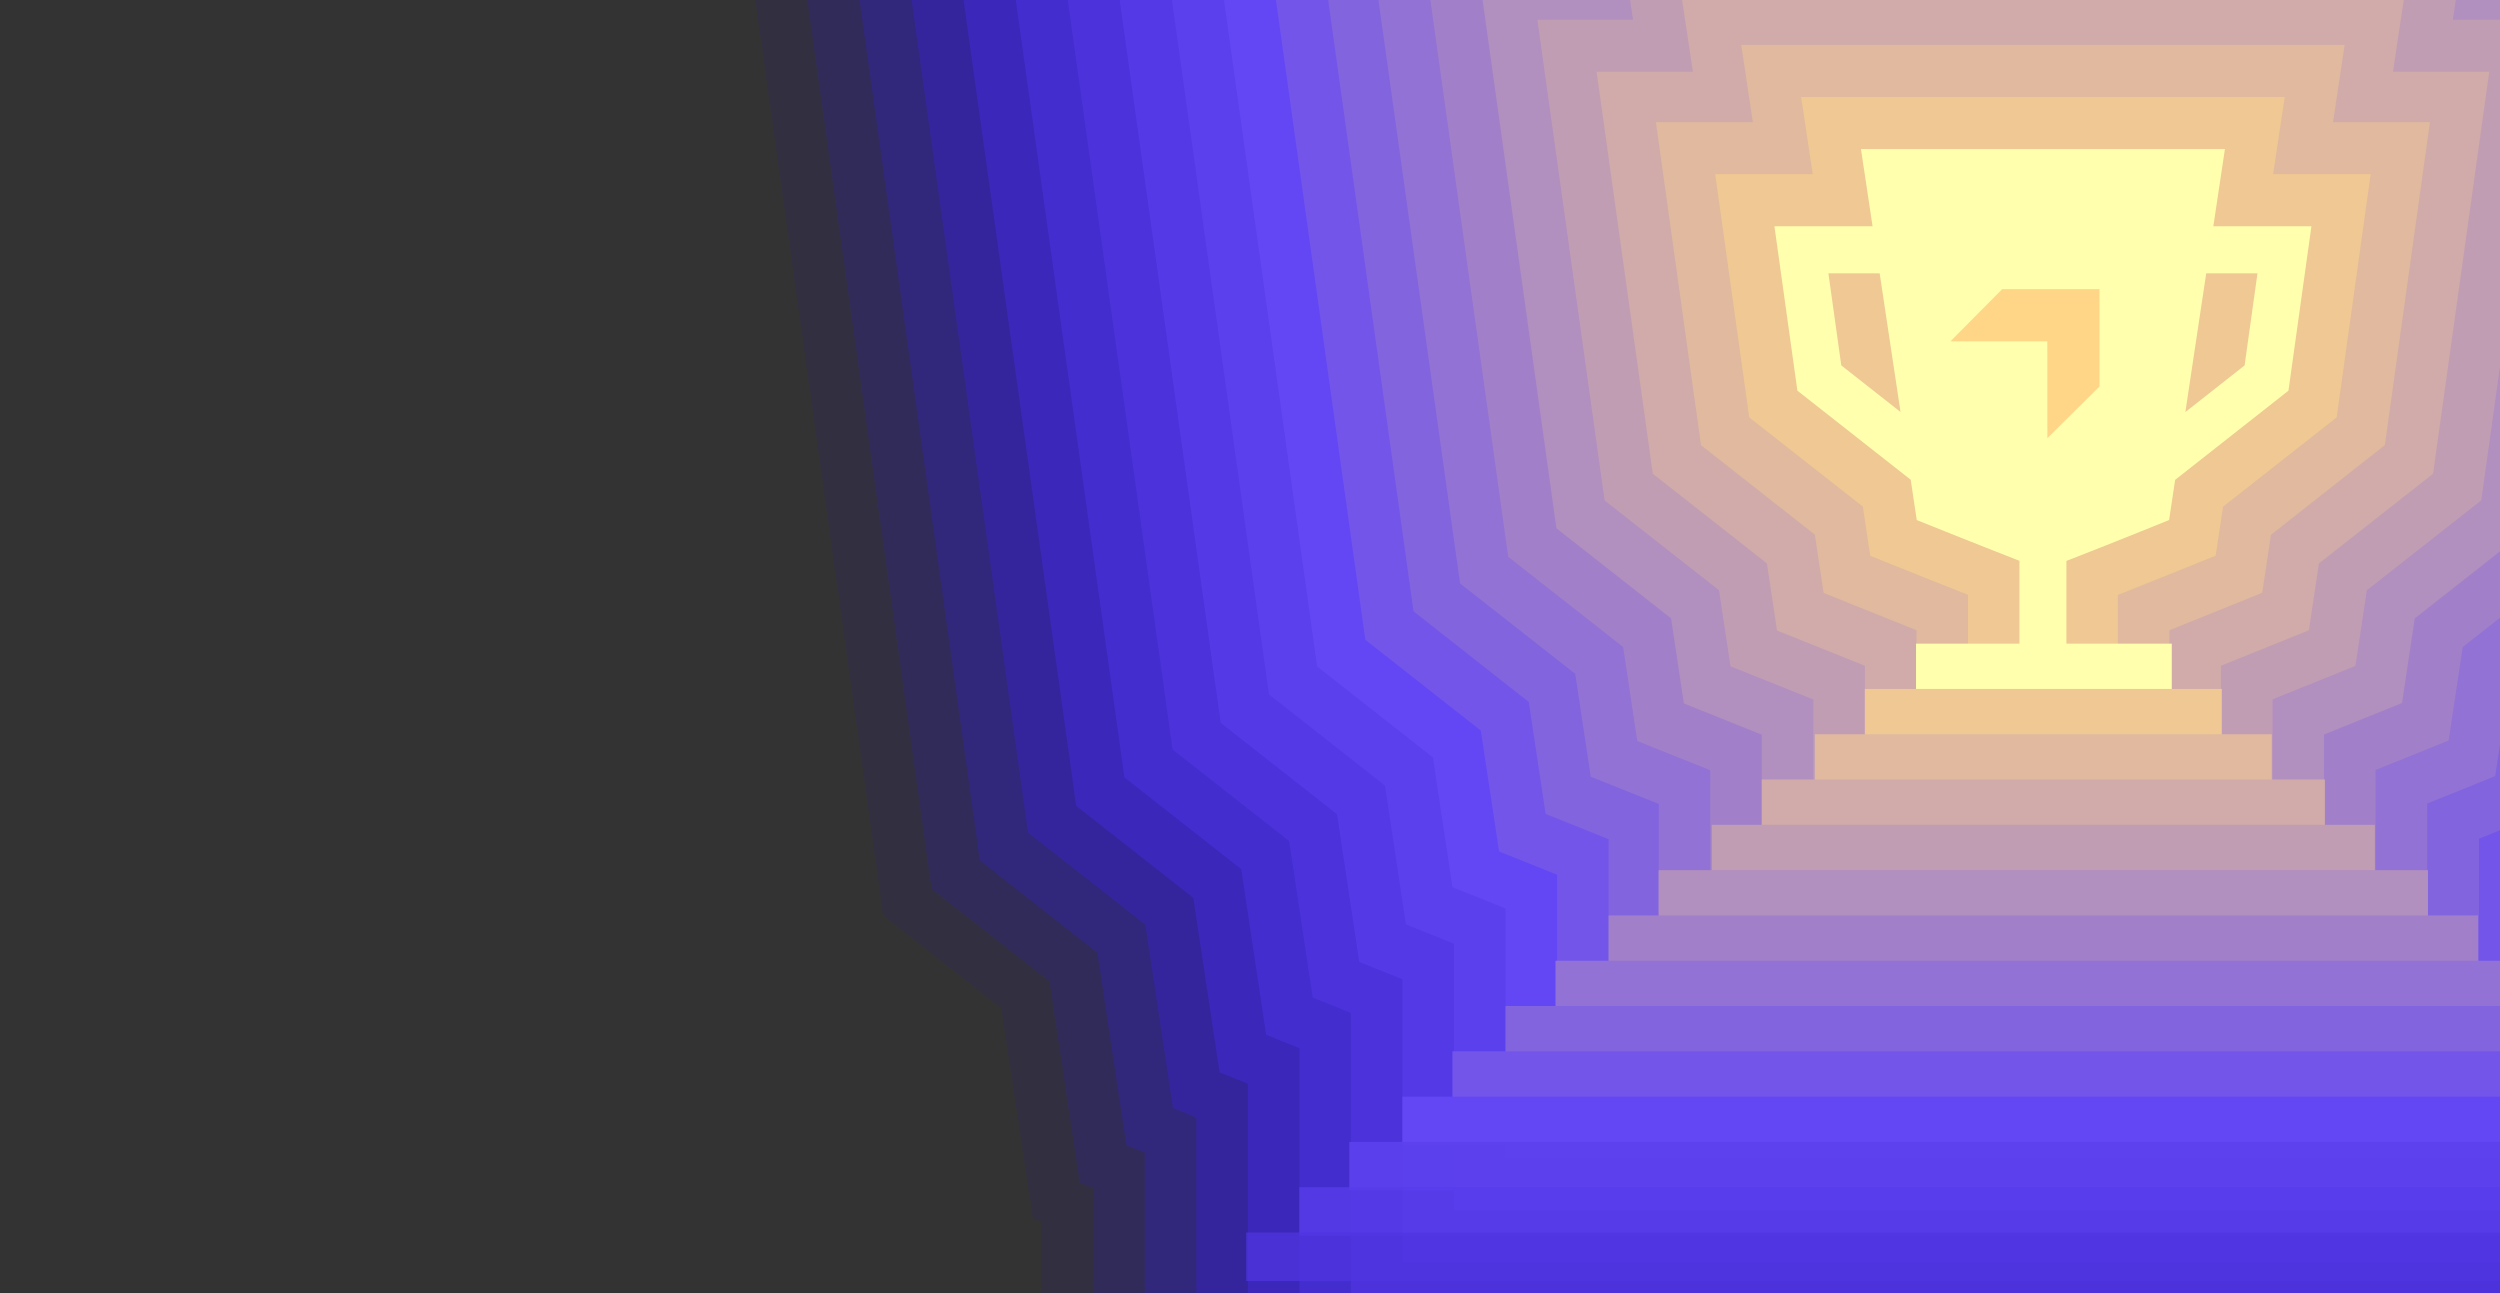 <svg width="1392" height="720" viewBox="0 0 1392 720" fill="none" xmlns="http://www.w3.org/2000/svg">
<rect x="0" y="0" width="1392" height="720" fill="#333333" stroke="none"/>
<g clip-path="url(#clip0_915_6713)">
<path opacity="0.1" fill-rule="evenodd" clip-rule="evenodd" d="M579.841 903V680.378L575.15 678.495L557.523 561.394L491.801 509.78L362 -419.042H409.923L403.455 -462H1871.55L1865.08 -419.042H1913L1783.22 509.608L1717.46 561.318L1699.95 677.607L1695.16 679.546V903H579.841Z" fill="#2815BD"/>
<path opacity="0.2" fill-rule="evenodd" clip-rule="evenodd" d="M608.688 875V661.592L601.232 658.601L584.34 546.459L518.712 494.937L395 -390.032H443.315L436.843 -433H1839.16L1832.69 -390.032H1881L1757.31 494.784L1691.64 546.383L1674.85 657.769L1667.31 660.808V875H608.688Z" fill="#2E1AC3"/>
<path opacity="0.3" fill-rule="evenodd" clip-rule="evenodd" d="M637.388 846V641.807L627.159 637.715L611.023 530.523L545.541 479.092L428 -362.02H476.657L470.185 -405H1805.81L1799.34 -362.02H1848L1730.48 478.949L1664.96 530.456L1648.92 636.922L1638.61 641.08V846H637.388Z" fill="#3520CA"/>
<path opacity="0.4" fill-rule="evenodd" clip-rule="evenodd" d="M666.093 817V622.194L653.103 616.987L637.723 514.84L572.379 463.551L461 -333.043H510.008L503.546 -376H1772.46L1765.99 -333.043H1815L1703.64 463.408L1638.27 514.782L1622.97 616.241L1609.91 621.516V817H666.093Z" fill="#3B25D0"/>
<path opacity="0.5" fill-rule="evenodd" clip-rule="evenodd" d="M694.798 789V603.408L679.046 597.091L664.412 499.904L599.216 448.706L494 -304.031H543.368L536.897 -347H1739.1L1732.63 -304.031H1782L1676.8 448.572L1611.57 499.856L1597.02 596.393L1581.2 602.787V789H694.798Z" fill="#422BD6"/>
<path opacity="0.6" fill-rule="evenodd" clip-rule="evenodd" d="M723.495 760V583.623L704.982 576.204L691.095 483.967L626.046 432.867L527 -276.017H576.709L570.248 -319H1705.76L1699.29 -276.017H1749L1649.97 432.743L1584.89 483.928L1571.08 575.554L1552.5 583.049V760H723.495Z" fill="#4931DC"/>
<path opacity="0.7" fill-rule="evenodd" clip-rule="evenodd" d="M752.198 731V564.01L730.925 555.478L717.794 468.295L652.883 417.323L560 -247.044H610.068L603.598 -290H1672.4L1665.93 -247.044H1716L1623.14 417.208L1558.2 468.247L1545.14 554.876L1523.8 563.485V731H752.198Z" fill="#4F36E2"/>
<path opacity="0.8" fill-rule="evenodd" clip-rule="evenodd" d="M780.894 703V545.224L756.851 535.59L744.475 453.348L679.703 402.473L593 -218.029H643.409L636.939 -261H1639.06L1632.59 -218.029H1683L1596.31 402.368L1531.51 453.319L1519.2 535.027L1495.11 544.756V703H780.894Z" fill="#563CE9"/>
<path opacity="0.9" fill-rule="evenodd" clip-rule="evenodd" d="M809.595 674V525.448L782.792 514.692L771.173 437.419L706.541 386.63L626 -190.013H676.767L670.298 -233H1605.7L1599.23 -190.013H1650L1569.47 386.525L1504.82 437.39L1493.26 514.176L1466.41 525.028V674H809.595Z" fill="#5C41EF"/>
<path fill-rule="evenodd" clip-rule="evenodd" d="M838.288 645V505.826L808.727 493.979L797.854 421.741L733.371 371.095L659 -161.045H710.106L703.638 -204H1572.36L1565.89 -161.045H1617L1542.64 371.009L1478.14 421.722L1467.32 493.511L1437.71 505.463V645H838.288Z" fill="#6347F5"/>
<path fill-rule="evenodd" clip-rule="evenodd" d="M866.986 617V487.041L834.667 474.08L824.541 406.802L760.21 356.25L692 -132.027H743.463L736.996 -175H1539L1532.55 -132.027H1584L1515.8 356.164L1451.45 406.792L1441.37 473.66L1409.01 486.725V617H866.986Z" fill="#7355EA"/>
<path fill-rule="evenodd" clip-rule="evenodd" d="M895.673 588V467.264L860.599 453.188L851.228 390.86L787.04 340.389L725 -104.007H776.8L770.333 -147H1505.66L1499.19 -104.007H1551L1488.97 340.313L1424.75 390.851L1415.43 452.806L1380.32 466.996V588H895.673Z" fill="#8264DF"/>
<path fill-rule="evenodd" clip-rule="evenodd" d="M923.586 559V447.643L885.708 432.471L877.072 375.188L812.943 324.869L757 -75.047H809.223L802.749 -118H1472.26L1465.79 -75.047H1518L1462.07 324.811L1397.92 375.188L1389.33 432.137L1351.41 447.432V559H923.586Z" fill="#9272D4"/>
<path fill-rule="evenodd" clip-rule="evenodd" d="M952.29 531V428.866L911.65 412.578L903.761 360.245L839.781 310.015L790 -46.025H842.573L836.099 -89H1438.9L1432.43 -46.025H1485L1435.23 309.957L1371.23 360.255L1363.39 412.292L1322.71 428.704V531H952.29Z" fill="#A180C9"/>
<path fill-rule="evenodd" clip-rule="evenodd" d="M980.986 502V409.08L937.577 391.673L930.453 344.299L866.61 294.142L823 -17.998H875.914L869.45 -61H1405.56L1399.09 -17.998H1452L1408.4 294.095L1344.54 344.318L1337.44 391.433L1294.01 408.975V502H980.986Z" fill="#B18FBF"/>
<path fill-rule="evenodd" clip-rule="evenodd" d="M1009.69 473V389.459L963.518 370.974L957.141 328.635L893.449 278.654L856 10.95H909.271L902.799 -32H1372.2L1365.73 10.95H1419L1381.56 278.606L1317.85 328.664L1311.5 370.773L1265.31 389.402V473H1009.69Z" fill="#C19DB4"/>
<path fill-rule="evenodd" clip-rule="evenodd" d="M1038.38 445V370.682L989.451 351.066L983.821 313.687L920.279 263.775L889 39.981H942.61L936.138 -3H1338.86L1332.39 39.981H1386L1354.73 263.747L1291.17 313.716L1285.57 350.922L1236.62 370.673V445H1038.38Z" fill="#D0ABA9"/>
<path fill-rule="evenodd" clip-rule="evenodd" d="M1067.06 415.99V350.876C1065.19 350.13 1063.44 349.432 1061.84 348.79L1015.38 330.151L1010.51 297.723L947.108 247.88L922 68.02H975.963L969.493 25H1305.51L1299.04 68.02H1353L1327.89 247.861L1264.48 297.771L1259.62 330.055L1218.65 346.618C1218.65 346.618 1209.86 350.149 1207.93 350.924V416H1067.08L1067.06 415.99Z" fill="#E0B99E"/>
<path fill-rule="evenodd" clip-rule="evenodd" d="M1095.77 387V331.21C1094.68 330.771 1093.54 330.332 1092.37 329.864C1085.12 326.989 1077.91 324.114 1072.51 321.965L1041.33 309.471L1037.2 282.078L973.949 232.43L955 96.943H1009.31L1002.84 54H1272.16L1265.69 96.943H1320L1301.06 232.411L1237.8 282.116L1233.69 309.395L1207.9 319.796L1202.64 321.917C1197.26 324.075 1190.06 326.95 1182.81 329.835C1181.59 330.322 1180.4 330.79 1179.25 331.248V386.981H1095.77L1095.77 387Z" fill="#EFC893"/>
<path fill-rule="evenodd" clip-rule="evenodd" d="M1232.38 125.993L1238.84 83H1036.18L1042.64 125.993H988L1000.78 217.524L1063.88 267.124L1067.25 289.558L1074.2 292.35L1074.84 292.608C1075.26 292.78 1075.87 293.029 1076.65 293.335C1078.22 293.966 1080.45 294.855 1083.14 295.936C1088.51 298.078 1095.69 300.947 1102.92 303.815C1110.14 306.684 1117.44 309.553 1123.05 311.723C1123.52 311.905 1123.99 312.087 1124.43 312.259V359H1150.57V312.307C1151.06 312.115 1151.57 311.924 1152.08 311.733C1157.71 309.562 1165.01 306.684 1172.21 303.815C1179.42 300.947 1186.58 298.078 1191.93 295.936C1194.6 294.865 1196.83 293.966 1198.39 293.335C1199.17 293.019 1199.78 292.771 1200.19 292.608L1200.83 292.35L1207.76 289.548L1211.12 267.182L1274.22 217.524L1287 125.993H1232.36H1232.38ZM1025.22 203.458L1018.06 152.175H1046.59L1058.21 229.381L1025.23 203.448L1025.22 203.458ZM1249.8 203.458L1216.81 229.42L1228.43 152.175H1256.96L1249.79 203.467L1249.8 203.458Z" fill="#FFFFAE"/>
<path d="M1086 190.05L1114.81 161H1169V215.19L1139.97 244L1139.95 190.05H1086Z" fill="#FFD688"/>
<path d="M1066.85 358.38H1209.24V385.403H1066.85V358.38Z" fill="#FFFFAE"/>
<path d="M1038.35 383.6H1237.08V410.623H1038.35V383.6Z" fill="#EFC893"/>
<path d="M1010.51 408.835H1264.91V435.858H1010.51V408.835Z" fill="#E0B99E"/>
<path d="M980.944 434.024H1294.49V461.047H980.944V434.024Z" fill="#D0ABA9"/>
<path d="M953.088 459.265H1322.32V486.289H953.088V459.265Z" fill="#C19DB4"/>
<path d="M923.522 484.483H1351.9V511.507H923.522V484.483Z" fill="#B18FBF"/>
<path d="M895.676 509.723H1379.74V536.746H895.676V509.723Z" fill="#A180C9"/>
<path d="M866.097 534.937H1409.31V561.96H866.097V534.937Z" fill="#9272D4"/>
<path d="M838.276 560.144H1437.15V587.167H838.276V560.144Z" fill="#8264DF"/>
<path d="M808.702 585.377H1466.72V612.4H808.702V585.377Z" fill="#7355EA"/>
<path d="M780.873 610.608H1494.56V637.631H780.873V610.608Z" fill="#6347F5"/>
<path opacity="0.9" d="M751.292 635.816H1524.13V662.839H751.292V635.816Z" fill="#5C41EF"/>
<path opacity="0.8" d="M723.463 661.036H1551.97V688.06H723.463V661.036Z" fill="#563CE9"/>
<path opacity="0.7" d="M693.886 686.26H1581.55V713.284H693.886V686.26Z" fill="#4F36E2"/>
</g>
<defs>
<clipPath id="clip0_915_6713">
<rect width="1392" height="720" fill="white"/>
</clipPath>
</defs>
</svg>
